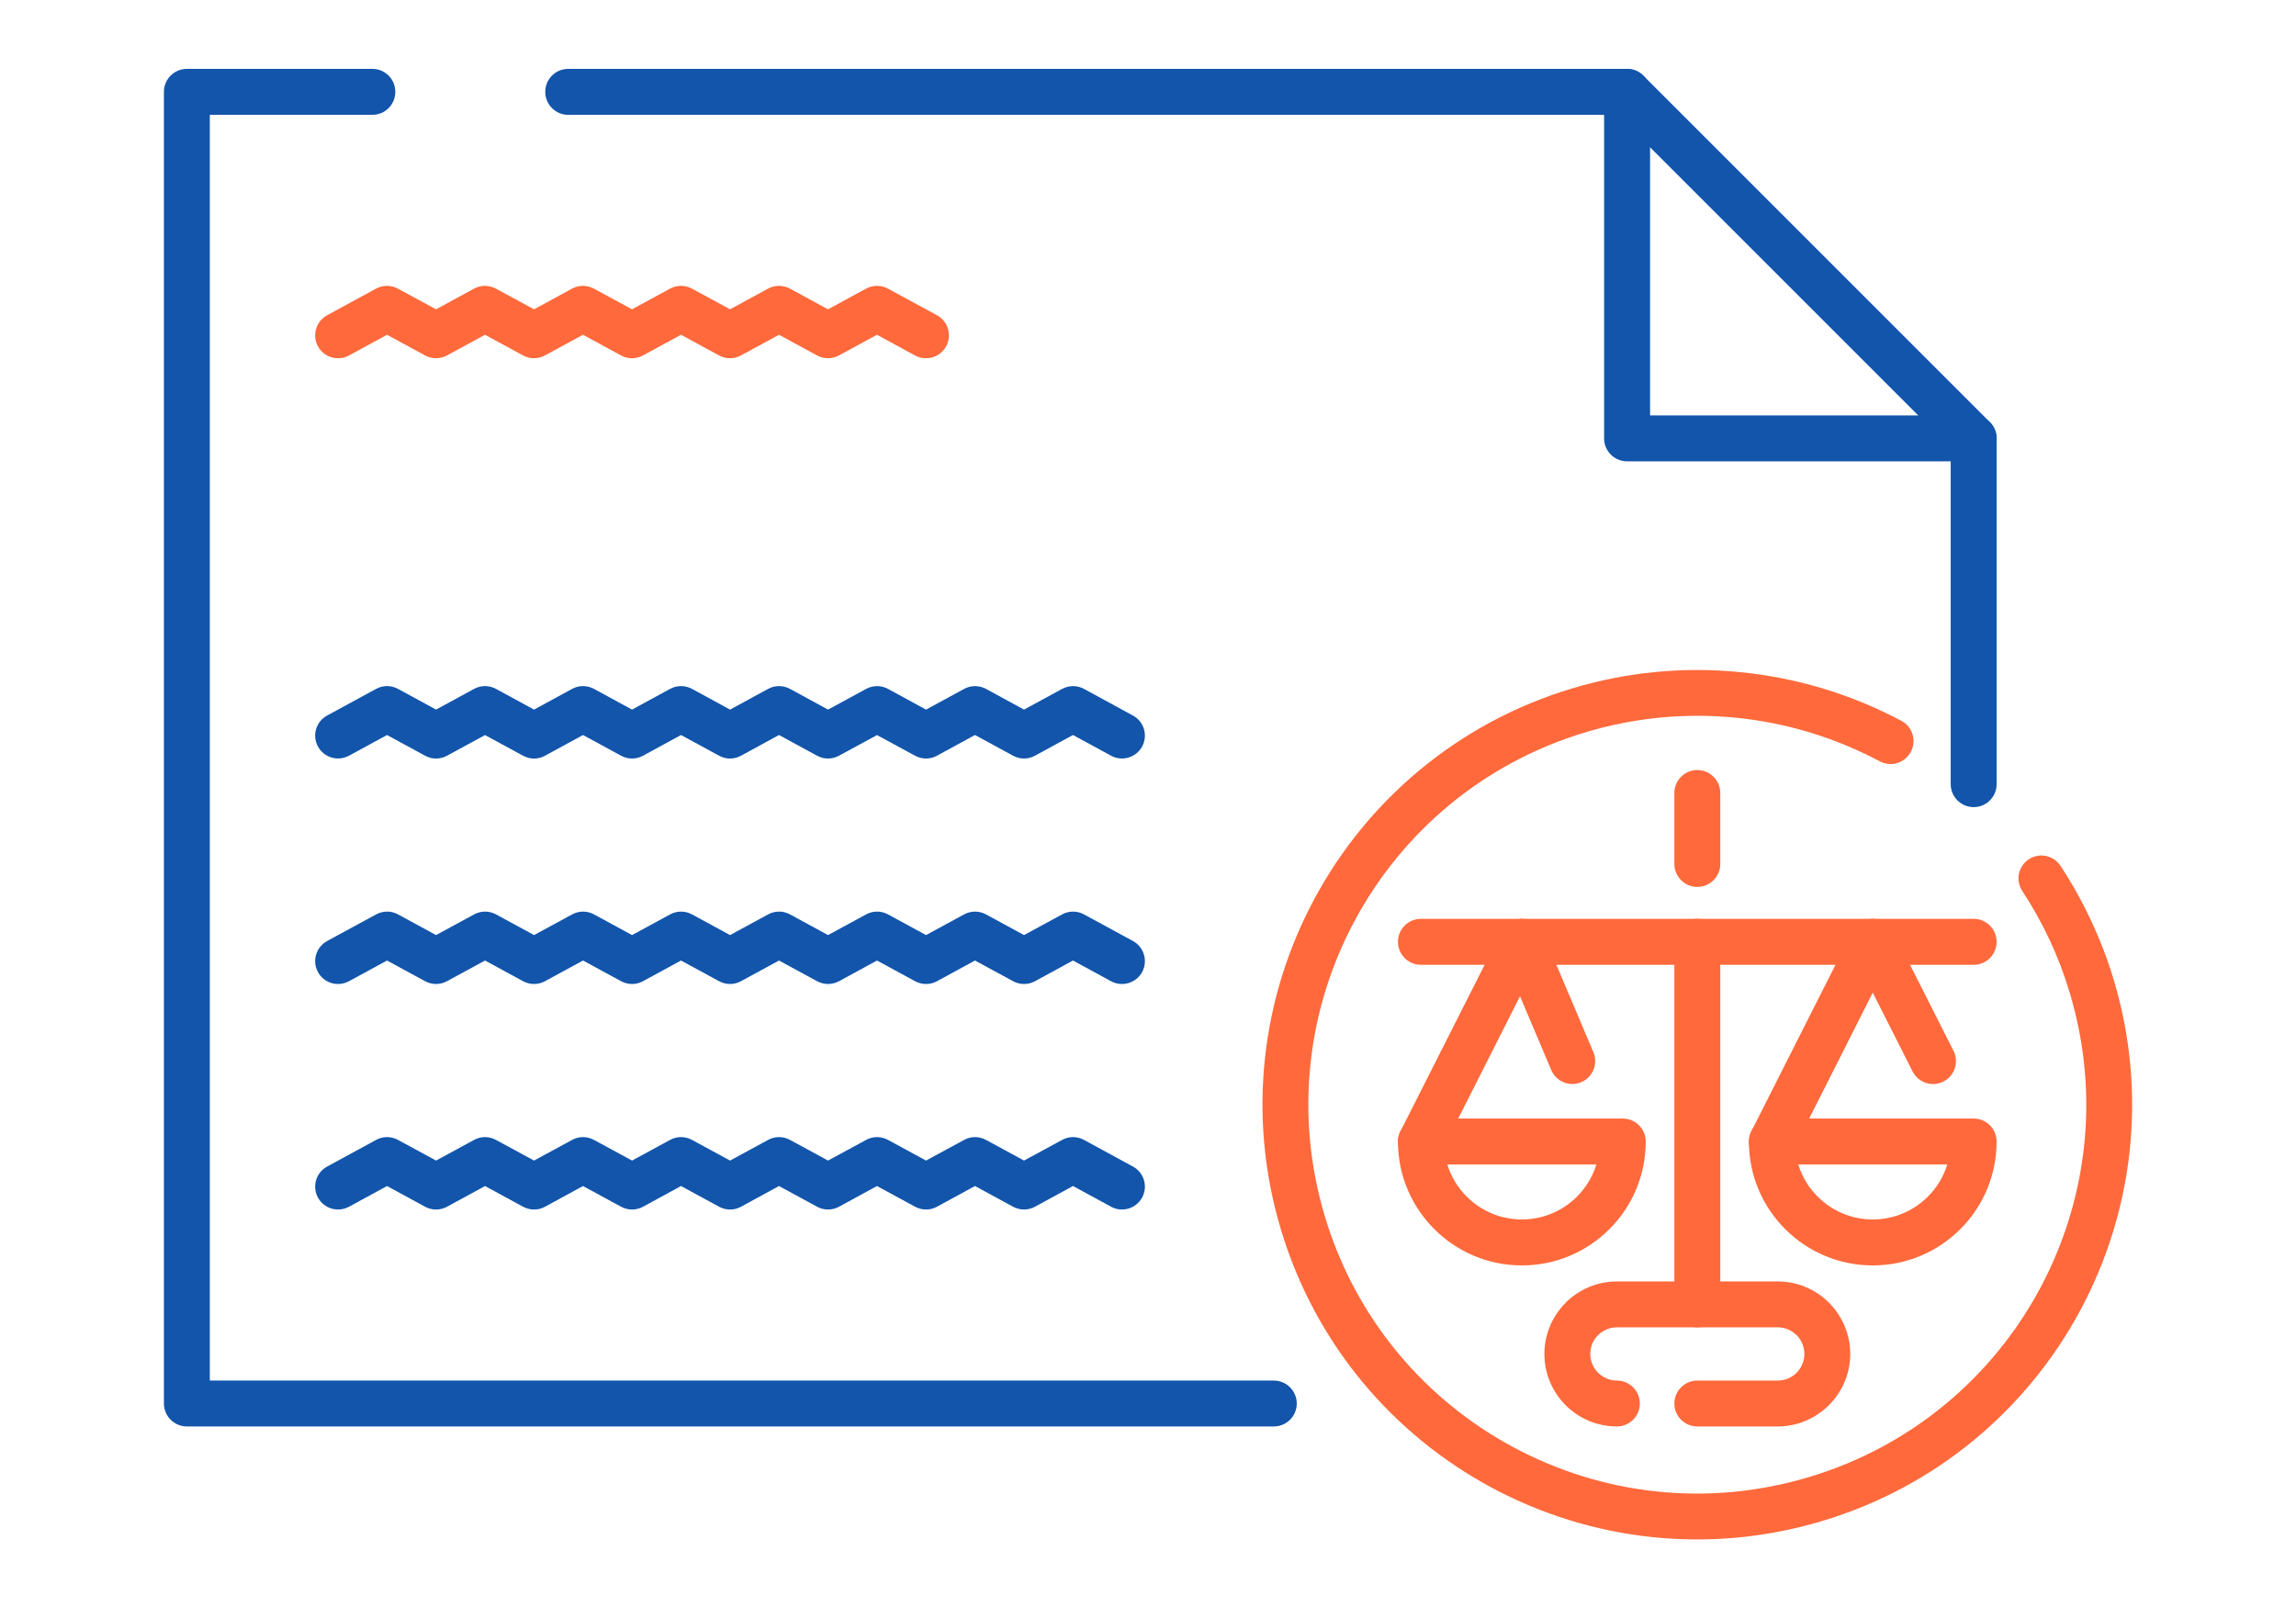 <?xml version="1.0" encoding="UTF-8"?>
<!DOCTYPE svg PUBLIC "-//W3C//DTD SVG 1.1//EN" "http://www.w3.org/Graphics/SVG/1.1/DTD/svg11.dtd">
<!-- Creator: CorelDRAW 2018 (64-Bit) -->
<svg xmlns="http://www.w3.org/2000/svg" xml:space="preserve" width="300px" height="210px" version="1.1" style="shape-rendering:geometricPrecision; text-rendering:geometricPrecision; image-rendering:optimizeQuality; fill-rule:evenodd; clip-rule:evenodd"
viewBox="0 0 3437.2 2406"
 xmlns:xlink="http://www.w3.org/1999/xlink">
 <defs>
  <style type="text/css">
   <![CDATA[
    .fil0 {fill:none}
    .fil2 {fill:#1255ab;fill-rule:nonzero}
    .fil1 {fill:#ff693b;fill-rule:nonzero}
   ]]>
  </style>
 </defs>
 <g id="Layer_x0020_1">
  <g id="_2014196905088">
   <rect class="fil0" width="3437.2" height="2406"/>
   <path class="fil1" d="M3027.4 1333.9c-10.4,-15.8 -6,-37 9.8,-47.4 15.8,-10.4 37,-6 47.4,9.8 17.3,26.3 32.6,53.8 45.9,82.2 13.4,28.7 24.7,58.2 33.7,88 51.7,172 28.8,348.8 -50,495.5 -78.9,146.7 -213.7,263.4 -385.8,315.1 -172,51.8 -348.8,28.9 -495.5,-49.9 -146.7,-78.9 -263.4,-213.7 -315.2,-385.9 -51.7,-172 -28.9,-348.7 50,-495.5 78.8,-146.7 213.7,-263.3 385.8,-315.1 82,-24.7 167.3,-32.7 251.2,-24.4 83.9,8.2 166.1,32.7 241.7,72.9 16.8,8.9 23.1,29.7 14.2,46.4 -8.9,16.8 -29.7,23.2 -46.4,14.3 -67.9,-36.1 -141.4,-58.1 -216.2,-65.4 -74.9,-7.4 -151.3,-0.2 -224.9,22 -153.9,46.3 -274.5,150.6 -345,281.8 -70.5,131.2 -90.9,289.4 -44.6,443.4 46.3,153.9 150.6,274.5 281.9,345 131.2,70.6 289.4,91 443.4,44.6 153.9,-46.3 274.5,-150.6 345,-281.8 70.5,-131.2 90.9,-289.4 44.6,-443.4 -8.2,-27.3 -18.2,-53.6 -29.9,-78.6 -12,-25.6 -25.7,-50.2 -41.1,-73.6z"/>
   <path class="fil2" d="M850.6 171.9c-19,0 -34.3,-15.4 -34.3,-34.4 0,-19 15.3,-34.4 34.3,-34.4l1585.2 0c9.5,0 18.1,3.9 24.3,10.1l518.9 518.9c6.7,6.7 10,15.5 10,24.3l0 517.7c0,18.9 -15.3,34.3 -34.3,34.3 -19,0 -34.4,-15.4 -34.4,-34.3l0 -503.5 -498.7 -498.7 -1571 0zm1056.3 1895.1c19,0 34.4,15.4 34.4,34.4 0,18.9 -15.4,34.3 -34.4,34.3l-1627.1 0c-19,0 -34.4,-15.4 -34.4,-34.3l0 -1963.9c0,-19 15.4,-34.4 34.4,-34.4l277.7 0c19,0 34.3,15.4 34.3,34.4 0,19 -15.3,34.4 -34.3,34.4l-243.4 0 0 1895.1 1592.8 0z"/>
   <path class="fil2" d="M2954.7 622c19,0 34.3,15.4 34.3,34.4 0,18.9 -15.3,34.3 -34.3,34.3l-518.9 0c-19,0 -34.4,-15.4 -34.4,-34.3l0 -518.9c0,-19 15.4,-34.4 34.4,-34.4 19,0 34.4,15.4 34.4,34.4l0 484.5 484.5 0z"/>
   <path class="fil1" d="M522.4 532.2c-16.6,9 -37.4,2.9 -46.4,-13.7 -9.1,-16.6 -2.9,-37.4 13.7,-46.5l73.3 -39.9c10.7,-5.8 23.1,-5.3 33,0.2l56.8 30.8 56.9 -31c10.7,-5.8 23.1,-5.3 33,0.2l56.8 30.8 56.9 -31c10.7,-5.8 23.1,-5.3 33,0.2l56.8 30.8 56.9 -31c10.7,-5.8 23.2,-5.3 33.1,0.2l56.7 30.8 56.9 -31c10.7,-5.8 23.2,-5.3 33.1,0.2l56.7 30.8 57 -31c10.6,-5.8 23.1,-5.3 33,0.2l73.1 39.7c16.6,9.1 22.7,29.9 13.7,46.5 -9.1,16.6 -29.9,22.7 -46.5,13.7l-57 -31 -56.7 30.8c-9.9,5.5 -22.3,6 -33,0.2l-57 -31 -56.7 30.8c-9.9,5.5 -22.3,6 -33,0.2l-57 -31 -56.7 30.8c-9.9,5.5 -22.3,6 -33,0.2l-57 -31 -56.7 30.8c-9.9,5.5 -22.3,6 -33,0.2l-57 -31 -56.7 30.8c-9.9,5.5 -22.3,6 -33,0.2l-57 -31 -57 31z"/>
   <path class="fil2" d="M522.4 1131.4c-16.6,9.1 -37.4,2.9 -46.4,-13.7 -9.1,-16.6 -2.9,-37.4 13.7,-46.4l73.3 -39.9c10.7,-5.8 23.1,-5.4 33,0.1l56.8 30.9 56.9 -31c10.7,-5.8 23.1,-5.4 33,0.1l56.8 30.9 56.9 -31c10.7,-5.8 23.1,-5.4 33,0.1l56.8 30.9 56.9 -31c10.7,-5.8 23.2,-5.4 33.1,0.1l56.7 30.9 56.9 -31c10.7,-5.8 23.2,-5.4 33.1,0.1l56.7 30.9 57 -31c10.6,-5.8 23.1,-5.4 33,0.1l56.7 30.9 57 -31c10.6,-5.8 23.1,-5.4 33,0.1l56.7 30.9 57 -31c10.7,-5.8 23.1,-5.4 33,0.1l73.1 39.8c16.6,9 22.7,29.8 13.7,46.4 -9.1,16.6 -29.9,22.8 -46.5,13.7l-57 -31 -56.7 30.9c-9.9,5.5 -22.3,6 -33,0.1l-57 -31 -56.7 30.9c-9.9,5.5 -22.3,6 -33,0.1l-57 -30.9 -56.7 30.8c-9.9,5.5 -22.3,6 -33,0.1l-57 -31 -56.7 30.9c-9.9,5.5 -22.3,6 -33,0.1l-57 -31 -56.7 30.9c-9.9,5.5 -22.3,6 -33,0.1l-57 -31 -56.7 30.9c-9.9,5.5 -22.3,6 -33,0.1l-57 -30.9 -56.7 30.8c-9.9,5.5 -22.3,6 -33,0.1l-57 -31 -57 31zm1173.7 277.5c16.6,9.1 22.7,29.9 13.7,46.5 -9.1,16.6 -29.9,22.7 -46.5,13.7l-57 -31 -56.9 31c-10.7,5.8 -23.1,5.3 -33,-0.2l-56.8 -30.8 -56.9 31c-10.7,5.8 -23.1,5.3 -33.1,-0.2l-56.7 -30.8 -56.9 31c-10.7,5.8 -23.2,5.3 -33.1,-0.2l-56.7 -30.8 -57 31c-10.6,5.8 -23.1,5.3 -33,-0.2l-56.7 -30.8 -57 31c-10.6,5.8 -23.1,5.3 -33,-0.2l-56.7 -30.8 -57 31c-10.7,5.8 -23.1,5.3 -33,-0.2l-56.7 -30.8 -57 31c-10.7,5.8 -23.1,5.3 -33,-0.2l-56.7 -30.8 -57 31c-16.6,9 -37.4,2.9 -46.4,-13.7 -9.1,-16.6 -2.9,-37.4 13.7,-46.5l73.1 -39.7c9.9,-5.5 22.3,-6 33,-0.2l57 31 56.7 -30.8c9.9,-5.5 22.3,-6 33,-0.2l57 31 56.7 -30.8c9.9,-5.5 22.3,-6 33,-0.2l57 31 56.7 -30.8c9.9,-5.5 22.3,-6 33,-0.2l57 31 56.7 -30.8c9.9,-5.5 22.3,-6 33,-0.2l57 31 56.7 -30.8c9.9,-5.5 22.3,-6 33,-0.2l57 31 56.7 -30.8c9.9,-5.5 22.3,-6 33,-0.2l57 31 56.7 -30.8c9.9,-5.5 22.3,-6 33,-0.2l73.4 39.9zm-1173.7 397.8c-16.6,9.1 -37.4,2.9 -46.4,-13.7 -9.1,-16.6 -2.9,-37.4 13.7,-46.4l73.3 -39.9c10.7,-5.9 23.1,-5.4 33,0.1l56.8 30.8 56.9 -30.9c10.7,-5.9 23.1,-5.4 33,0.1l56.8 30.8 56.9 -30.9c10.7,-5.9 23.1,-5.4 33,0.1l56.8 30.8 56.9 -30.9c10.7,-5.9 23.2,-5.4 33.1,0.1l56.7 30.8 56.9 -30.9c10.7,-5.9 23.2,-5.4 33.1,0.1l56.7 30.8 57 -30.9c10.6,-5.9 23.1,-5.4 33,0.1l56.7 30.8 57 -30.9c10.6,-5.9 23.1,-5.4 33,0.1l56.7 30.8 57 -30.9c10.7,-5.9 23.1,-5.4 33,0.1l73.1 39.8c16.6,9 22.7,29.8 13.7,46.4 -9.1,16.6 -29.9,22.8 -46.5,13.7l-57 -31 -56.7 30.9c-9.9,5.5 -22.3,5.9 -33,0.1l-57 -31 -56.7 30.9c-9.9,5.5 -22.3,5.9 -33,0.1l-57 -31 -56.7 30.9c-9.9,5.5 -22.3,5.9 -33,0.1l-57 -31 -56.7 30.9c-9.9,5.5 -22.3,5.9 -33,0.1l-57 -31 -56.7 30.9c-9.9,5.5 -22.3,5.9 -33,0.1l-57 -31 -56.7 30.9c-9.9,5.5 -22.3,5.9 -33,0.1l-57 -31 -56.7 30.9c-9.9,5.5 -22.3,5.9 -33,0.1l-57 -31 -57 31z"/>
   <path class="fil1" d="M2506.6 1187.2c0,-18.9 15.4,-34.3 34.3,-34.3 19,0 34.4,15.4 34.4,34.3l0 106.3c0,19 -15.4,34.4 -34.4,34.4 -18.9,0 -34.3,-15.4 -34.3,-34.4l0 -106.3z"/>
   <path class="fil1" d="M2506.6 1410.1c0,-19 15.4,-34.4 34.3,-34.4 19,0 34.4,15.4 34.4,34.4l0 542.8c0,19 -15.4,34.4 -34.4,34.4 -18.9,0 -34.3,-15.4 -34.3,-34.4l0 -542.8z"/>
   <path class="fil1" d="M2954.7 1375.7c19,0 34.3,15.4 34.3,34.4 0,19 -15.3,34.4 -34.3,34.4l-827.5 0c-19,0 -34.4,-15.4 -34.4,-34.4 0,-19 15.4,-34.4 34.4,-34.4l827.5 0z"/>
   <path class="fil1" d="M2157.8 1724.6c-8.5,16.9 -29.1,23.7 -46,15.1 -16.9,-8.5 -23.7,-29.1 -15.2,-46l151.1 -299c8.5,-16.9 29.1,-23.7 46,-15.1 16.9,8.5 23.7,29.1 15.2,46l-151.1 299z"/>
   <path class="fil1" d="M2385.4 1575.4c7.3,17.5 -0.9,37.5 -18.3,44.9 -17.4,7.3 -37.5,-0.9 -44.8,-18.3l-75.6 -178.5c-7.3,-17.5 0.9,-37.5 18.3,-44.9 17.4,-7.3 37.5,0.8 44.8,18.3l75.6 178.5z"/>
   <path class="fil1" d="M2683.2 1724.6c-8.6,16.9 -29.2,23.7 -46.1,15.1 -16.9,-8.5 -23.7,-29.1 -15.2,-46l151.1 -299c8.5,-16.9 29.1,-23.7 46,-15.1 17,8.5 23.7,29.1 15.2,46l-151 299z"/>
   <path class="fil1" d="M2924.5 1573.3c8.5,16.9 1.7,37.5 -15.2,46 -16.9,8.6 -37.5,1.8 -46.1,-15.1l-90.2 -178.6c-8.5,-16.9 -1.7,-37.5 15.2,-46 16.9,-8.6 37.5,-1.8 46,15.1l90.3 178.6z"/>
   <path class="fil1" d="M2420.5 2067c19,0 34.4,15.4 34.4,34.4 0,18.9 -15.4,34.3 -34.4,34.3 -29.9,0 -57,-12.2 -76.7,-31.8 -19.6,-19.7 -31.8,-46.9 -31.8,-76.8 0,-29.7 12.2,-56.9 31.9,-76.6l-0.1 -0.1c19.7,-19.6 46.8,-31.8 76.7,-31.8l240.9 0c29.9,0 57,12.2 76.7,31.8 0.7,0.8 1.4,1.5 2.1,2.3 18.4,19.6 29.7,45.8 29.7,74.4 0,29.8 -12.2,56.9 -31.8,76.6l-0.2 0.2c-19.8,19.7 -46.8,31.8 -76.5,31.8l-120.5 0c-18.9,0 -34.3,-15.4 -34.3,-34.3 0,-19 15.4,-34.4 34.3,-34.4l120.5 0c11,0 20.9,-4.5 28.1,-11.6l0.1 -0.2c7.2,-7.1 11.6,-17.1 11.6,-28.1 0,-10.3 -3.9,-19.7 -10.3,-26.8l-1.4 -1.3c-7.3,-7.2 -17.2,-11.7 -28.1,-11.7l-240.9 0c-10.9,0 -20.8,4.5 -28.1,11.7l0 0 -0.1 0c-7.2,7.2 -11.6,17.1 -11.6,28.1 0,11 4.5,20.9 11.7,28.2 7.3,7.2 17.2,11.7 28.1,11.7z"/>
   <path class="fil1" d="M2278.3 1674.7l151.1 0c18.9,0 34.3,15.4 34.3,34.4 0,51.2 -20.7,97.6 -54.3,131.1 -33.5,33.6 -79.9,54.4 -131.1,54.4 -51.2,0 -97.6,-20.8 -131.1,-54.4 -33.6,-33.5 -54.4,-79.9 -54.4,-131.1 0,-19 15.4,-34.4 34.4,-34.4l151.1 0zm111.5 68.8l-223.1 0c5.7,18.4 15.8,34.9 29.1,48.1 21.1,21.1 50.3,34.2 82.5,34.2 32.2,0 61.4,-13.1 82.5,-34.2 13.3,-13.2 23.4,-29.7 29,-48.1z"/>
   <path class="fil1" d="M2803.6 1674.7l151.1 0c19,0 34.3,15.4 34.3,34.4 0,51.2 -20.7,97.6 -54.3,131.1 -33.5,33.6 -79.9,54.4 -131.1,54.4 -51.2,0 -97.6,-20.8 -131.1,-54.4 -33.6,-33.5 -54.3,-79.9 -54.3,-131.1 0,-19 15.4,-34.4 34.3,-34.4l151.1 0zm111.6 68.8l-223.1 0c5.6,18.4 15.7,34.9 29,48.1 21.1,21.1 50.3,34.2 82.5,34.2 32.2,0 61.4,-13.1 82.5,-34.2 13.3,-13.2 23.4,-29.7 29.1,-48.1z"/>
  </g>
 </g>
</svg>
